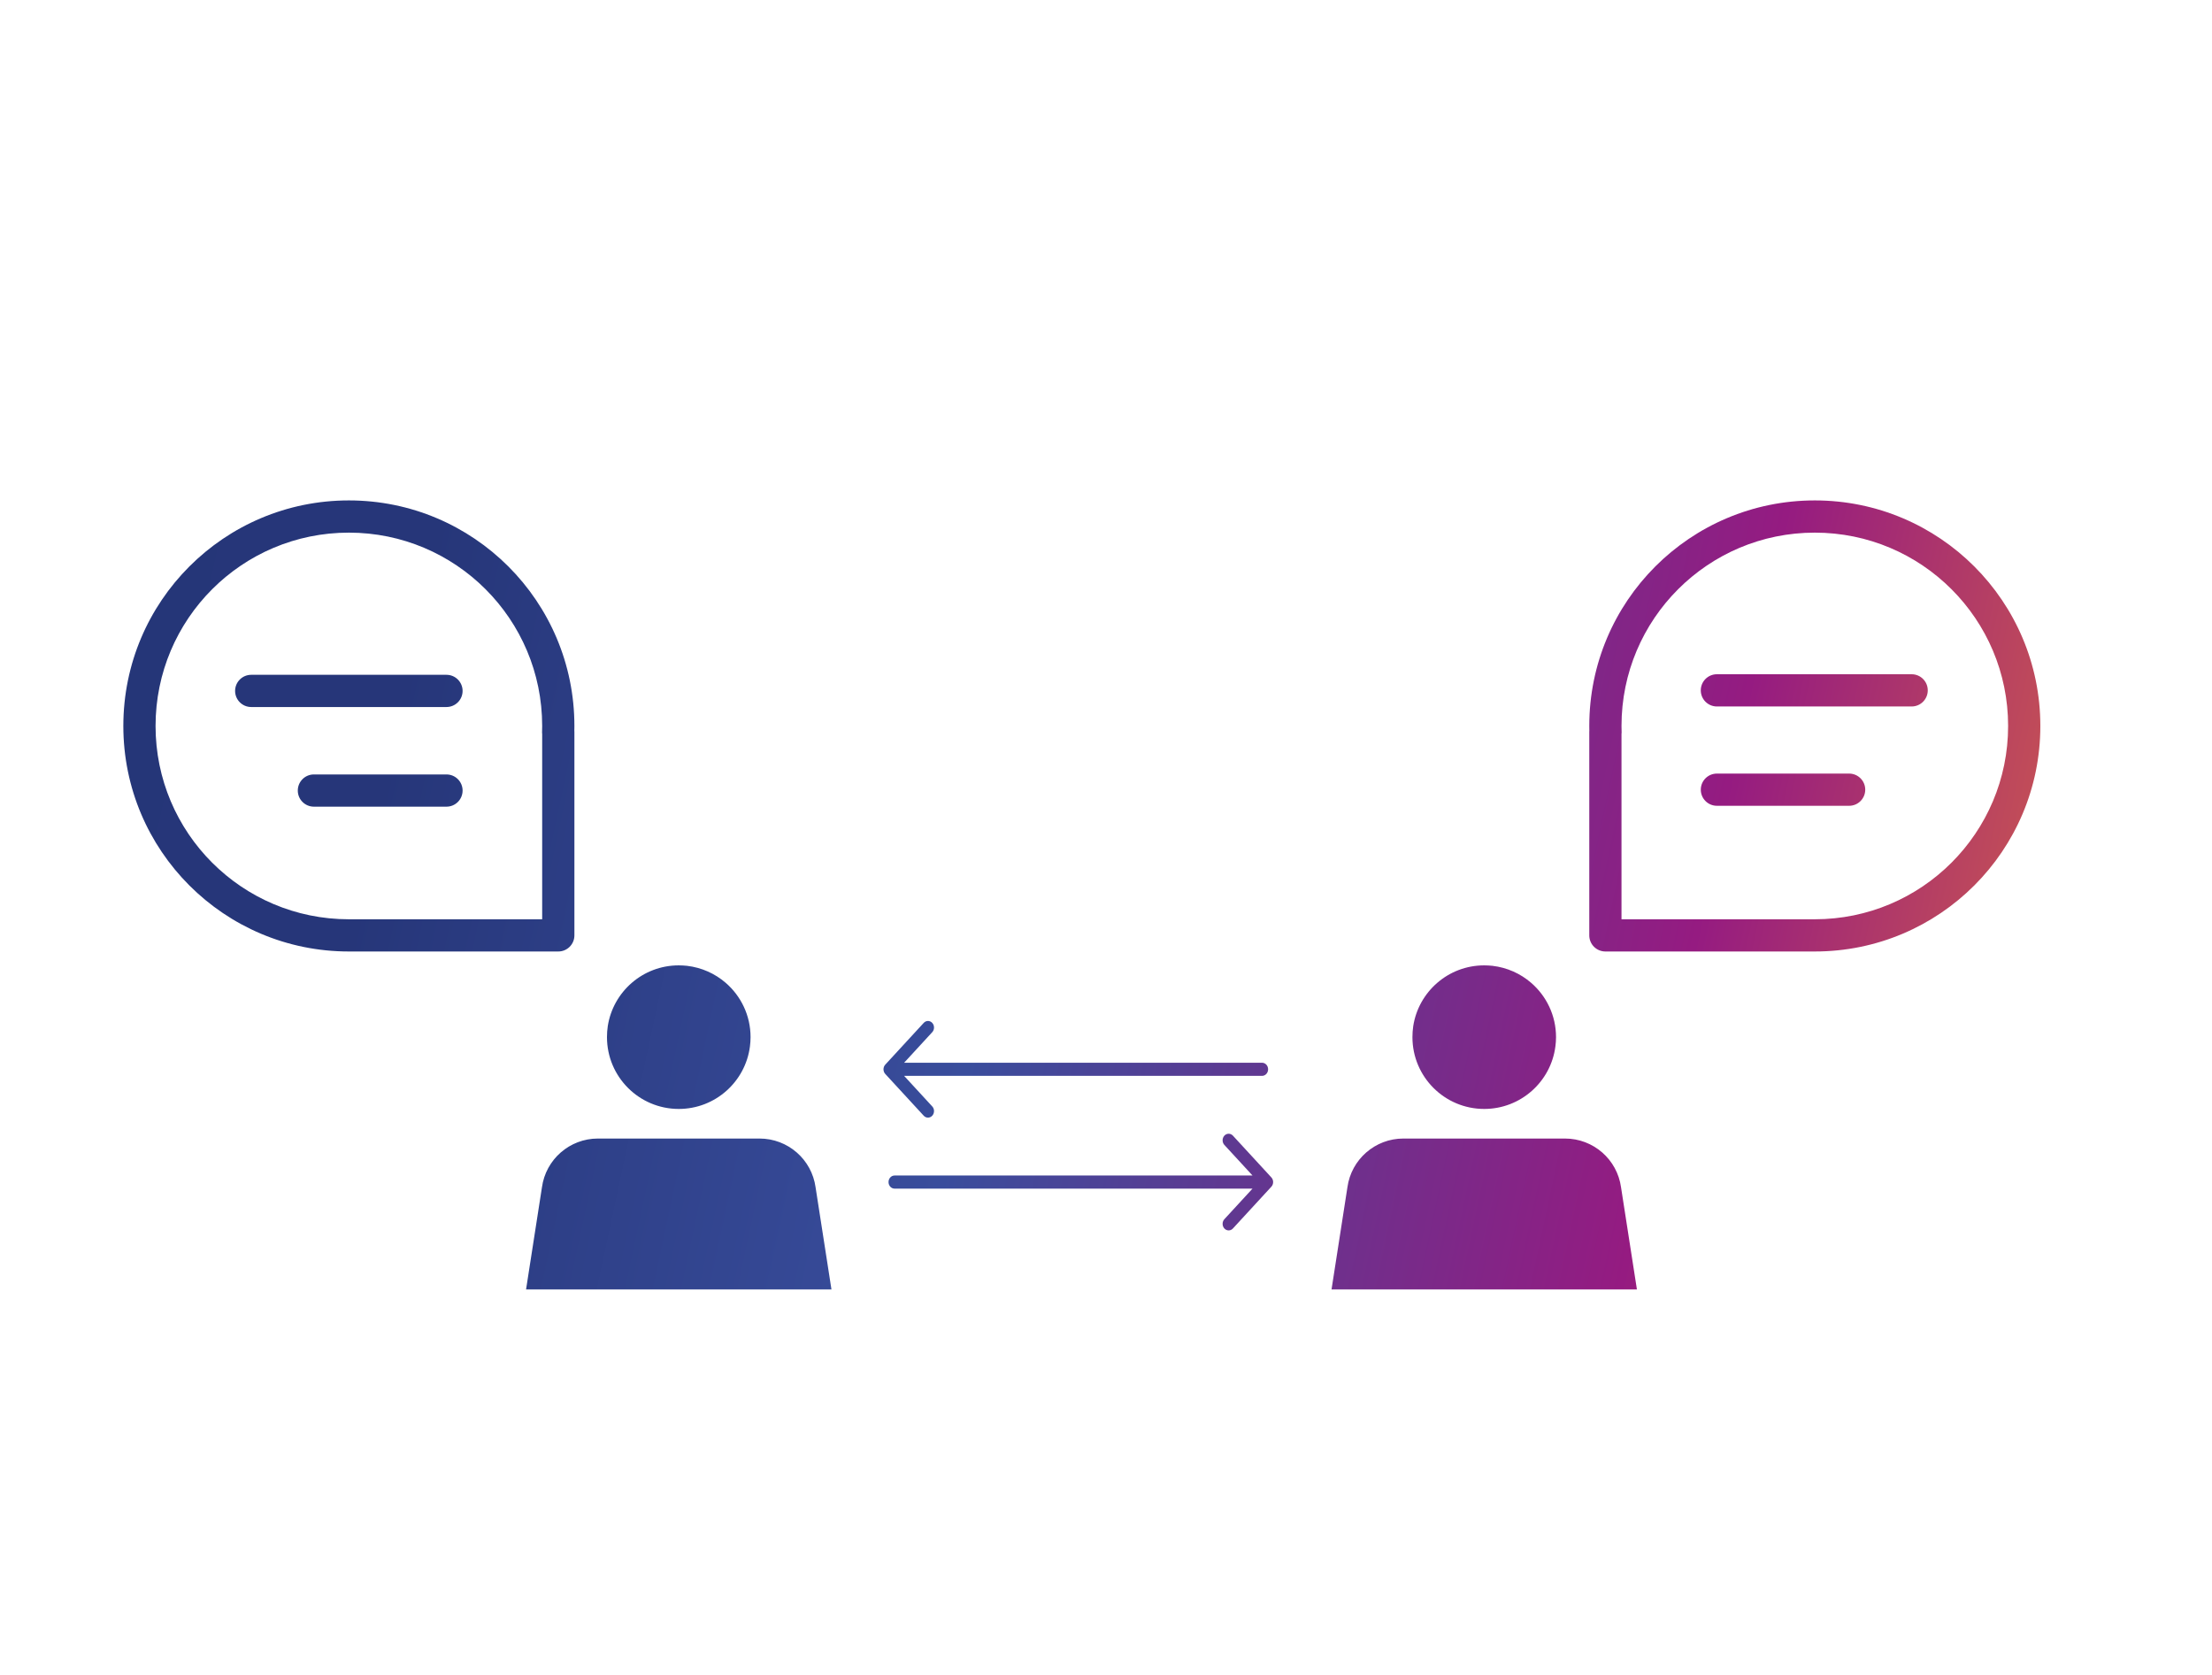 <svg width="169" height="128" viewBox="0 0 169 128" fill="none" xmlns="http://www.w3.org/2000/svg">
<path fill-rule="evenodd" clip-rule="evenodd" d="M43.885 55.462C43.885 45.941 36.174 38.231 26.654 38.231C17.134 38.231 9.423 45.941 9.423 55.462C9.423 64.981 17.134 72.692 26.654 72.692H42.654C43.334 72.692 43.885 72.141 43.885 71.462V55.922C43.885 55.888 43.883 55.855 43.88 55.821C43.885 55.693 43.885 55.572 43.885 55.477V55.477V55.476V55.476L43.885 55.462ZM41.423 56.081C41.413 56.001 41.41 55.92 41.416 55.838C41.423 55.738 41.423 55.62 41.423 55.462C41.423 47.301 34.814 40.692 26.654 40.692C18.493 40.692 11.885 47.301 11.885 55.462C11.885 63.622 18.493 70.231 26.654 70.231H41.423V56.081ZM35.343 52.785C35.343 52.105 34.791 51.554 34.112 51.554H19.193C18.513 51.554 17.962 52.105 17.962 52.785C17.962 53.464 18.513 54.015 19.193 54.015H34.112C34.791 54.015 35.343 53.464 35.343 52.785ZM34.112 59.166C34.791 59.166 35.343 59.717 35.343 60.397C35.343 61.077 34.791 61.628 34.112 61.628H23.982C23.303 61.628 22.752 61.077 22.752 60.397C22.752 59.717 23.303 59.166 23.982 59.166H34.112ZM138.654 38.231C129.134 38.231 121.423 45.941 121.423 55.462V55.476V55.476C121.423 55.572 121.423 55.693 121.427 55.821C121.424 55.855 121.423 55.888 121.423 55.922V71.462C121.423 72.141 121.974 72.692 122.654 72.692H138.654C148.174 72.692 155.885 64.981 155.885 55.462C155.885 45.941 148.174 38.231 138.654 38.231ZM123.892 55.838C123.898 55.92 123.895 56.001 123.885 56.081V70.231H138.654C146.814 70.231 153.423 63.622 153.423 55.462C153.423 47.301 146.814 40.692 138.654 40.692C130.493 40.692 123.885 47.301 123.885 55.462C123.885 55.62 123.885 55.738 123.892 55.838ZM131.173 51.511C130.493 51.511 129.942 52.062 129.942 52.742C129.942 53.422 130.493 53.973 131.173 53.973H146.053C146.733 53.973 147.284 53.422 147.284 52.742C147.284 52.062 146.733 51.511 146.053 51.511H131.173ZM129.943 60.33C129.943 59.651 130.494 59.1 131.173 59.1H141.276C141.956 59.1 142.507 59.651 142.507 60.33C142.507 61.01 141.956 61.561 141.276 61.561H131.173C130.494 61.561 129.943 61.01 129.943 60.33ZM116.981 75.085C118.145 76.089 118.883 77.577 118.883 79.236C118.883 79.475 118.865 79.715 118.834 79.95C118.487 82.64 116.185 84.721 113.397 84.721C110.367 84.721 107.912 82.263 107.912 79.236C107.912 78.948 107.932 78.667 107.973 78.393C108.381 75.763 110.653 73.752 113.395 73.752C113.608 73.752 113.818 73.766 114.023 73.786C115.147 73.917 116.169 74.382 116.981 75.085ZM123.85 90.711L125.063 98.511H101.731L102.944 90.711C103.237 88.573 105.064 86.982 107.219 86.982H119.567C121.727 86.982 123.555 88.571 123.85 90.711ZM62.312 90.711L63.525 98.511H40.192L41.405 90.711C41.699 88.573 43.525 86.982 45.681 86.982H58.029C60.189 86.982 62.017 88.571 62.312 90.711ZM57.344 79.236C57.344 77.577 56.607 76.089 55.443 75.085C54.63 74.382 53.609 73.917 52.485 73.786C52.279 73.766 52.07 73.752 51.857 73.752C49.115 73.752 46.843 75.763 46.435 78.393C46.393 78.667 46.374 78.948 46.374 79.236C46.374 82.263 48.828 84.721 51.859 84.721C54.646 84.721 56.949 82.64 57.296 79.95C57.326 79.715 57.344 79.475 57.344 79.236ZM67.635 82.047L70.573 85.238C70.753 85.434 71.045 85.434 71.225 85.238C71.406 85.042 71.406 84.725 71.225 84.529L69.076 82.194H96.423C96.678 82.194 96.885 81.969 96.885 81.692C96.885 81.415 96.678 81.191 96.423 81.191H69.076L71.225 78.856C71.406 78.66 71.406 78.343 71.225 78.147C71.045 77.951 70.753 77.951 70.573 78.147L67.635 81.338C67.455 81.534 67.455 81.851 67.635 82.047ZM97.134 89.953L94.197 86.762C94.017 86.567 93.725 86.567 93.544 86.762C93.364 86.958 93.364 87.276 93.544 87.471L95.694 89.806H68.346C68.091 89.806 67.885 90.031 67.885 90.308C67.885 90.585 68.091 90.809 68.346 90.809H95.694L93.544 93.144C93.364 93.34 93.364 93.657 93.544 93.853C93.725 94.049 94.017 94.049 94.197 93.853L97.134 90.662C97.314 90.466 97.314 90.149 97.134 89.953Z" fill="url(#paint0_linear_2519_325291)"/>
<defs>
<linearGradient id="paint0_linear_2519_325291" x1="-40.846" y1="-22.05" x2="182.878" y2="25.686" gradientUnits="userSpaceOnUse">
<stop offset="0.094" stop-color="#243777"/>
<stop offset="0.374" stop-color="#263679"/>
<stop offset="0.585" stop-color="#394D9C"/>
<stop offset="0.814" stop-color="#951B81"/>
<stop offset="1" stop-color="#E77735"/>
</linearGradient>
</defs>
</svg>
